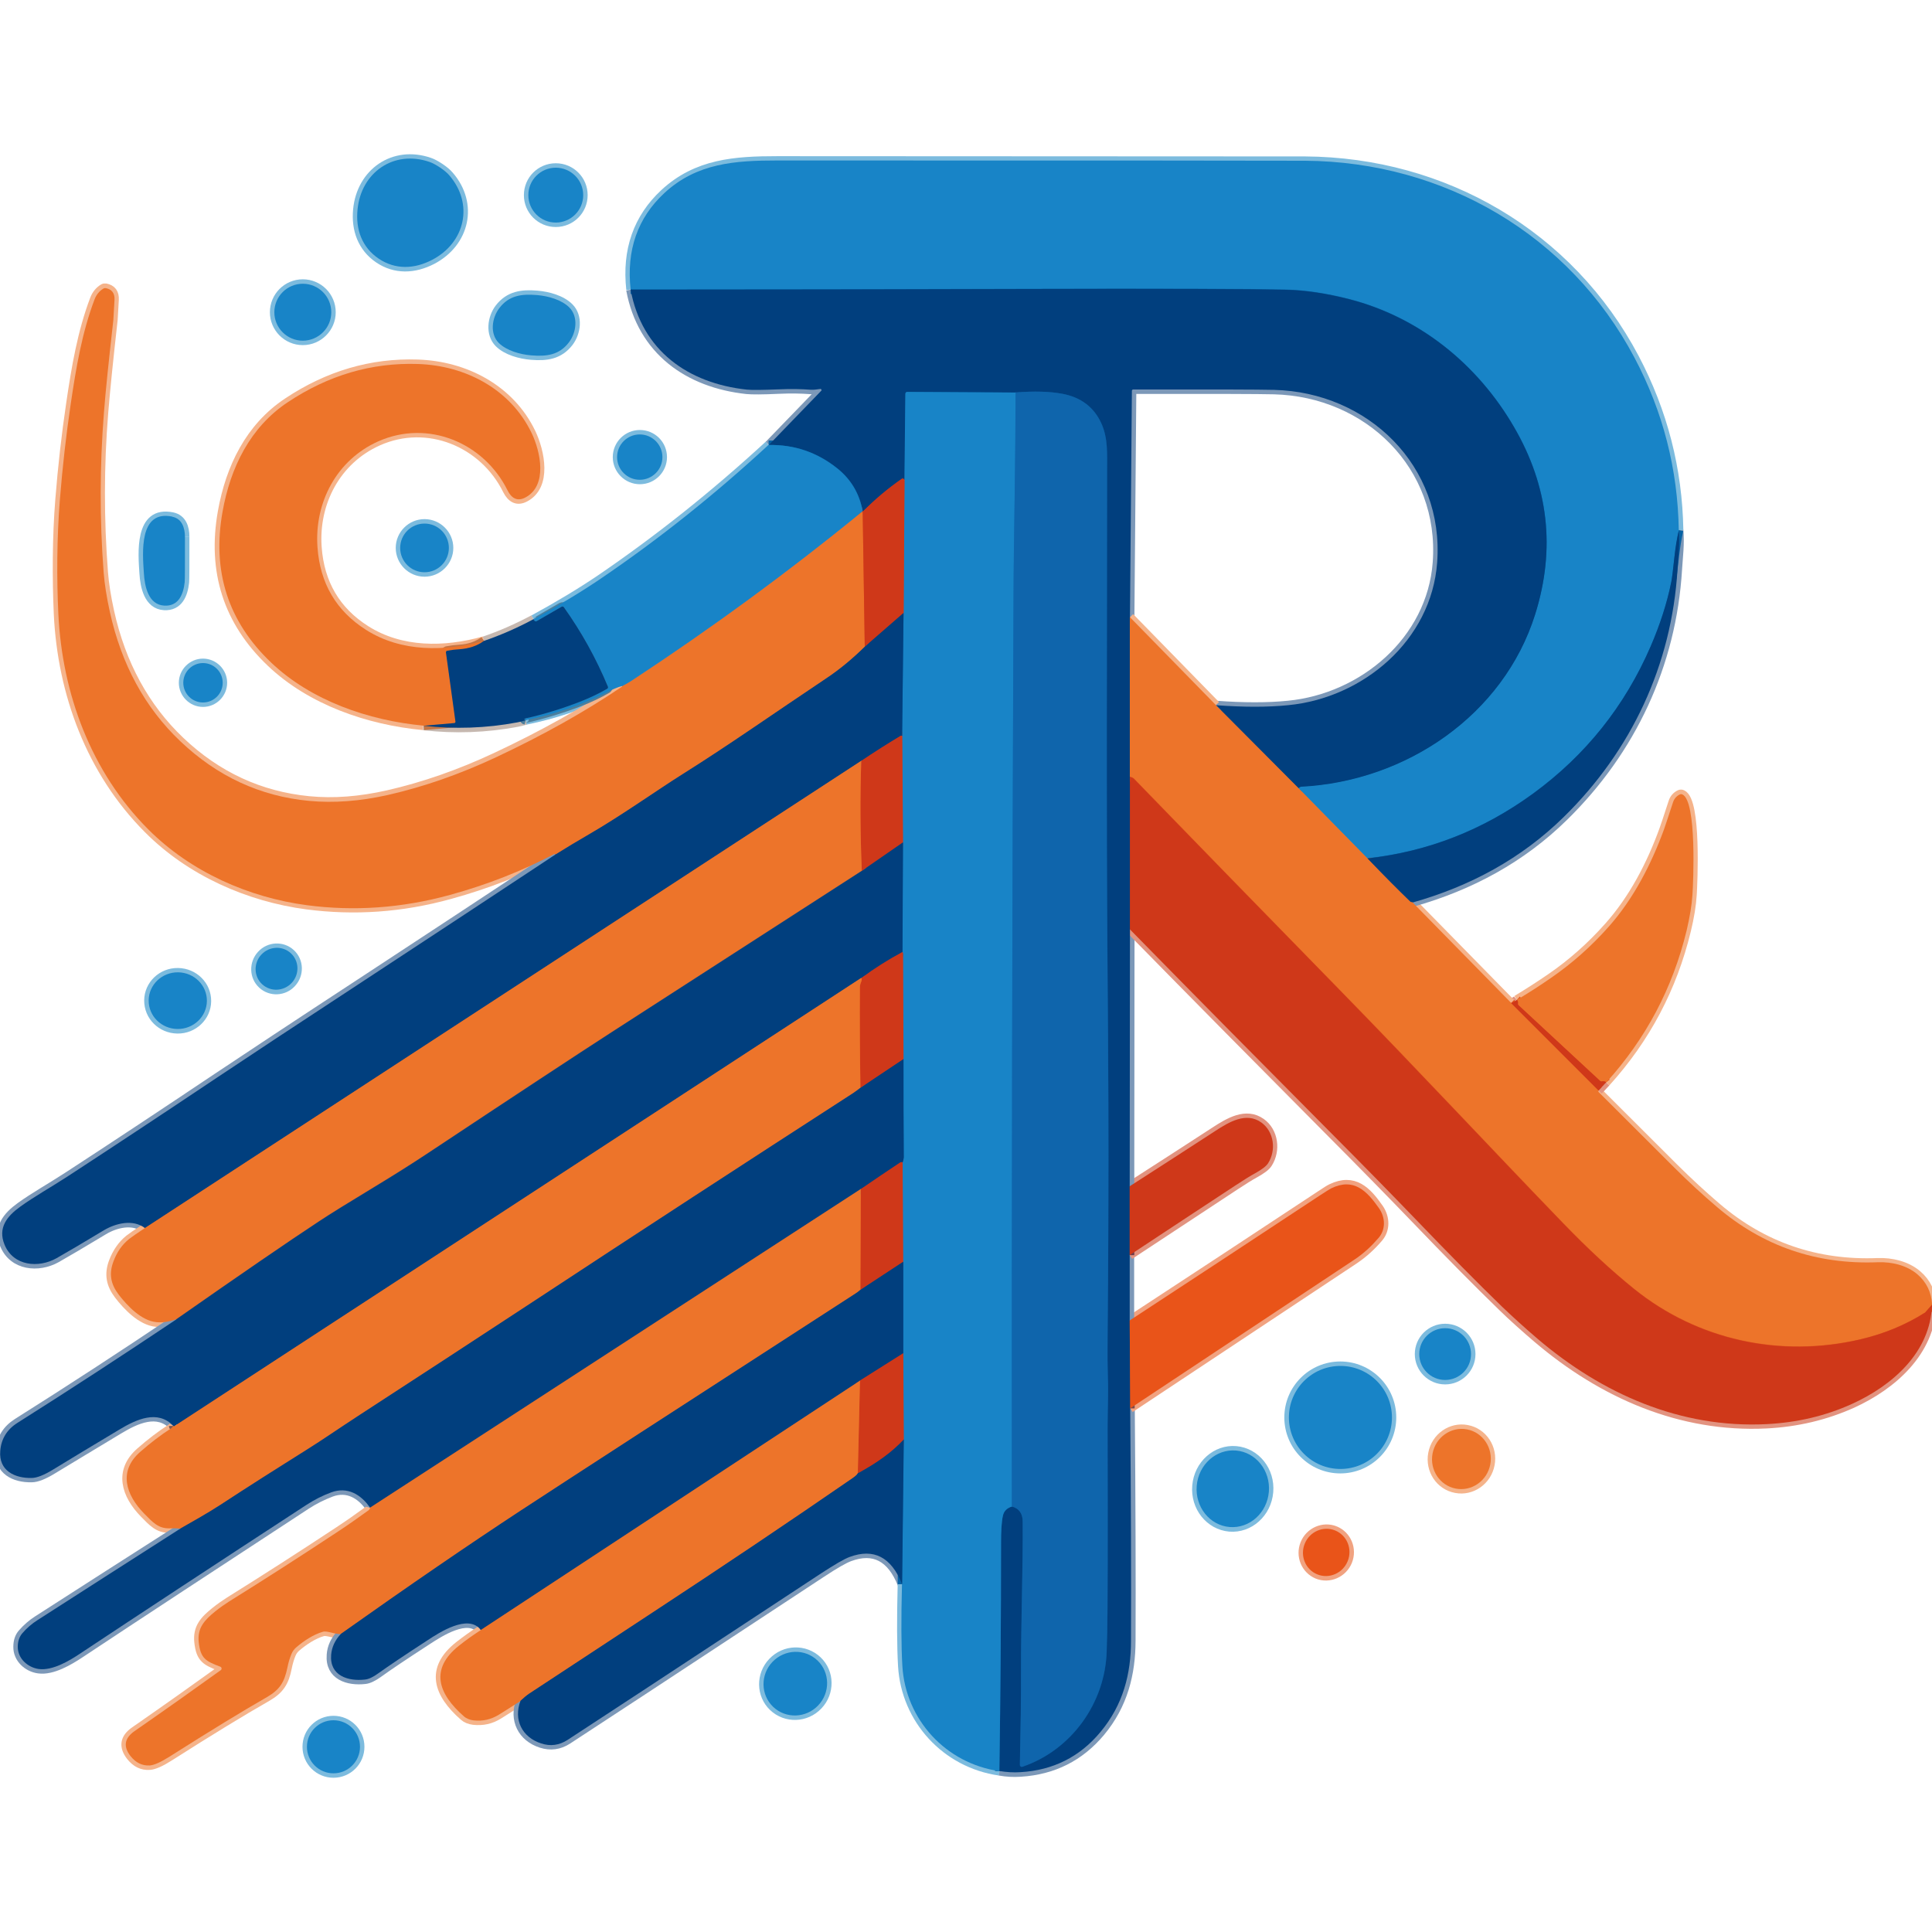 <?xml version="1.0" encoding="UTF-8"?>
<svg id="_レイヤー_1" data-name="レイヤー_1" xmlns="http://www.w3.org/2000/svg" width="150" height="150" version="1.1" viewBox="0 0 150 150">
  <!-- Generator: Adobe Illustrator 29.8.2, SVG Export Plug-In . SVG Version: 2.1.1 Build 3)  -->
  <defs>
    <style>
      .st0 {
        stroke: #e1551d;
      }

      .st0, .st1, .st2, .st3, .st4, .st5, .st6, .st7, .st8, .st9, .st10, .st11, .st12, .st13, .st14, .st15, .st16 {
        fill: none;
        stroke-width: .69px;
      }

      .st17 {
        fill: #1884c7;
      }

      .st1 {
        stroke: #80817e;
      }

      .st2 {
        stroke: #f1a280;
      }

      .st3 {
        stroke: #e29380;
      }

      .st4 {
        stroke: #035296;
      }

      .st5 {
        stroke: #c37545;
      }

      .st6 {
        stroke: #7c4a49;
      }

      .st18 {
        fill: #ed742a;
      }

      .st7 {
        stroke: #7cbbde;
      }

      .st8 {
        stroke: #7c98b8;
      }

      .st9 {
        stroke: #f5b38a;
      }

      .st10 {
        stroke: #7f5b53;
      }

      .st11 {
        stroke: #0662a5;
      }

      .st12 {
        stroke: #6e6174;
      }

      .st13 {
        stroke: #6e3b4a;
      }

      .st19 {
        display: none;
        fill: #fafaf8;
      }

      .st20 {
        fill: #cf3819;
      }

      .st14 {
        stroke: #c6b8b0;
      }

      .st21 {
        fill: #0f65ac;
      }

      .st22 {
        fill: #e95419;
      }

      .st15 {
        stroke: #0e74bb;
      }

      .st16 {
        stroke: #4c7e9c;
      }

      .st23 {
        fill: #013f7e;
      }
    </style>
  </defs>
  <g>
    <g>
      <path class="st7" d="M29.4,20.09c1.29.87,2.77.81,4.16.09,2.56-1.34,3.25-4.34,1.32-6.56-.16-.19-.4-.39-.71-.6-.32-.21-.59-.36-.83-.44-2.78-.95-5.3.82-5.58,3.69-.15,1.56.36,2.95,1.64,3.82" vector-effect="non-scaling-stroke"/>
      <path class="st8" d="M48.96,22.49c.88,4.73,4.47,7.27,9.02,7.76.39.04,1.22.04,2.48-.02.91-.04,1.74-.03,2.48.03.2.02.44,0,.74-.06.08-.02.13.08.08.14l-4.07,4.21" vector-effect="non-scaling-stroke"/>
      <path class="st7" d="M59.68,34.55c-4.2,3.87-8.55,7.33-13.05,10.4-1.49,1.01-3.23,2.06-5.21,3.14" vector-effect="non-scaling-stroke"/>
      <path class="st14" d="M41.42,48.08c-1.27.68-2.55,1.24-3.84,1.68" vector-effect="non-scaling-stroke"/>
      <path class="st9" d="M37.58,49.75c-3.06.86-6.44.89-9.17-.84-2.32-1.47-3.58-3.62-3.78-6.42-.25-3.48,1.5-6.78,4.71-8.22,3.86-1.73,8.21.09,10.04,3.79.32.63.77.89,1.38.57,1.75-.91,1.18-3.57.49-5.02-1.63-3.4-5.13-5.23-8.82-5.35-3.59-.12-6.96.87-10.11,2.97-2.92,1.94-4.45,5.07-5.06,8.49-.83,4.64.43,8.54,3.77,11.72,3.11,2.96,7.57,4.5,11.84,4.9" vector-effect="non-scaling-stroke"/>
      <path class="st14" d="M32.88,56.35c2.44.28,4.85.19,7.26-.26.23-.04.46-.1.68-.17" vector-effect="non-scaling-stroke"/>
      <path class="st7" d="M40.82,55.92c2.25-.46,4.27-1.14,6.07-2.05.62-.31,1.09-.51,1.41-.6" vector-effect="non-scaling-stroke"/>
      <path class="st9" d="M48.3,53.28c-2.85,1.94-6.12,3.77-9.81,5.5-2.8,1.31-5.6,2.29-8.38,2.92-2.17.49-4.21.65-6.13.46-3.8-.37-7.13-1.91-9.99-4.63-2.74-2.61-4.57-5.96-5.47-10.04-.25-1.13-.41-2.15-.48-3.04-.32-4.13-.32-8.27.02-12.43.13-1.6.37-4,.73-7.19,0-.09.04-.61.09-1.56.03-.52-.2-.82-.68-.92-.06-.01-.13,0-.19.04-.31.19-.54.48-.68.84-.97,2.56-1.43,5.27-1.85,8.12-.36,2.43-.64,4.91-.84,7.42-.24,2.95-.24,6.19-.12,8.87.29,6.22,2.54,12.28,6.98,16.73,3.29,3.31,7.8,5.29,12.32,5.89,3.66.48,7.36.24,11.11-.8,2.88-.79,5.59-1.85,8.11-3.18.02-.01.05,0,.06.02,0,.01.01.03.02.05" vector-effect="non-scaling-stroke"/>
      <path class="st8" d="M43.12,66.35c-4.91,3.25-9.82,6.48-14.74,9.71-5.44,3.56-9.29,6.11-11.55,7.62-4.06,2.72-7.91,5.27-11.55,7.64-1.4.91-2.63,1.59-3.71,2.37-1.03.75-1.76,1.64-1.23,2.95.68,1.66,2.64,1.84,4.05,1.05.78-.44,2-1.16,3.66-2.16.91-.55,2.26-.89,3.2-.17" vector-effect="non-scaling-stroke"/>
      <path class="st9" d="M11.26,95.35c-.65.43-1.06.72-1.24.86-.54.44-.95,1.03-1.23,1.77-.36.97-.19,1.76.42,2.56.67.87,1.76,2.02,2.92,2.13.48.05.99-.03,1.53-.22" vector-effect="non-scaling-stroke"/>
      <path class="st8" d="M13.66,102.44c-4.08,2.74-8.19,5.42-12.33,8.03-.8.51-1.25,1.23-1.32,2.17-.12,1.53,1.12,2.13,2.45,2.1.4,0,.94-.22,1.63-.64,1.33-.81,3.05-1.84,5.17-3.12,1.3-.78,2.97-1.57,4.19-.28" vector-effect="non-scaling-stroke"/>
      <path class="st9" d="M13.46,110.7c-.05.09-.12.16-.2.21-.77.5-1.55,1.09-2.36,1.8-1.73,1.51-1.13,3.35.29,4.8.65.66,1.09,1.17,1.96,1.15.43,0,.71,0,.85.02" vector-effect="non-scaling-stroke"/>
      <path class="st8" d="M14,118.68c-3.7,2.36-7.39,4.73-11.08,7.1-.44.28-.83.62-1.19,1.03-.23.26-.35.61-.35,1.04-.02.92.77,1.62,1.62,1.73,1.08.15,2.4-.66,3.18-1.17,4.58-3.04,10.46-6.89,17.61-11.57.6-.39,1.24-.71,1.92-.97,1.27-.47,2.31.16,3.02,1.18" vector-effect="non-scaling-stroke"/>
      <path class="st9" d="M28.73,117.06c-.02.08-.06.15-.12.2-.78.57-1.55,1.11-2.31,1.61-2.92,1.93-5.76,3.75-8.5,5.46-.36.23-.72.48-1.08.77-.85.68-1.41,1.28-1.29,2.39.14,1.28.56,1.48,1.67,1.91.12.04.14.2.04.27-1.9,1.37-4.13,2.95-6.69,4.73-.79.55-.89,1.2-.31,1.95.41.52.9.76,1.48.72.34-.02.86-.25,1.55-.69,3.11-1.98,5.63-3.52,7.56-4.62,1.01-.58,1.36-1.17,1.58-2.27.08-.41.19-.77.32-1.08.08-.19.21-.37.37-.51.57-.49,1.33-1,2.07-1.21.33-.09.93.21,1.4.17" vector-effect="non-scaling-stroke"/>
      <path class="st8" d="M26.46,126.86c-.45.48-.71,1.02-.75,1.62-.13,1.63,1.32,2.07,2.63,1.92.29-.03.63-.2,1.04-.49.76-.55,2.04-1.41,3.83-2.57.85-.55,3.15-2.08,4.12-.79" vector-effect="non-scaling-stroke"/>
      <path class="st9" d="M37.33,126.55c-.58.38-1.14.78-1.69,1.21-2.32,1.83-1.63,3.74.36,5.49.2.18.45.28.76.32.71.08,1.36-.06,1.96-.44.55-.34,1.11-.7,1.69-1.07" vector-effect="non-scaling-stroke"/>
      <path class="st8" d="M40.41,132.05c-.56,1.47.13,2.84,1.61,3.31.72.23,1.4.14,2.04-.27,1.22-.79,7.79-5.1,19.7-12.94,1.06-.7,1.79-1.12,2.21-1.27,1.87-.69,3.23.01,4.07,2.12" vector-effect="non-scaling-stroke"/>
      <path class="st7" d="M70.04,123c-.07,2.71-.06,4.83.03,6.36.25,4.14,3.36,7.55,7.53,8.15" vector-effect="non-scaling-stroke"/>
      <path class="st8" d="M77.6,137.51c.54.1,1.09.13,1.65.09,2.53-.16,4.59-1.2,6.2-3.12,1.77-2.12,2.36-4.53,2.37-7.08.02-4.72,0-10.73-.06-18.05" vector-effect="non-scaling-stroke"/>
      <path class="st2" d="M87.75,109.34c5.8-3.84,11.58-7.68,17.34-11.5.81-.54,1.39-1.09,1.95-1.74.54-.63.54-1.55.02-2.3-.93-1.33-1.93-2.39-3.7-1.54-.13.06-.42.24-.88.55-4.91,3.24-9.83,6.48-14.77,9.71" vector-effect="non-scaling-stroke"/>
      <path class="st8" d="M87.71,102.53v-5.07" vector-effect="non-scaling-stroke"/>
      <path class="st3" d="M87.71,97.45c2.76-1.82,5.5-3.62,8.21-5.41.64-.42,1.15-.74,1.52-.94.52-.29.86-.54,1-.77.65-1.01.47-2.47-.52-3.17-1.17-.84-2.51-.04-3.58.66-2.17,1.41-4.38,2.84-6.64,4.29" vector-effect="non-scaling-stroke"/>
      <path class="st8" d="M87.72,92.1l.02-19.95" vector-effect="non-scaling-stroke"/>
      <path class="st3" d="M87.73,72.15c5.11,5.21,10.22,10.38,15.33,15.52,2.79,2.8,5.05,5.11,6.78,6.91,2.62,2.73,4.89,5.03,6.81,6.89.72.71,1.82,1.69,2.7,2.44,5.06,4.31,11.14,6.98,17.79,6.65,2.38-.12,4.6-.65,6.67-1.58,3.1-1.41,6.08-4.01,6.19-7.69" vector-effect="non-scaling-stroke"/>
      <path class="st9" d="M150,101.3c-.06-.96-.44-1.74-1.13-2.33-.82-.71-2.01-.99-3.08-.95-4.76.19-8.91-1.24-12.47-4.27-1.13-.96-2.24-1.99-3.36-3.1-1.93-1.92-3.88-3.87-5.85-5.84-.03-.03-.03-.07,0-.13" vector-effect="non-scaling-stroke"/>
      <path class="st3" d="M124.11,84.67l.59-.64" vector-effect="non-scaling-stroke"/>
      <path class="st9" d="M124.7,84.03c3.08-3.4,5.16-7.33,6.24-11.8.25-1.03.4-1.95.45-2.76.06-.97.35-7.28-.78-7.8-.06-.03-.13-.03-.2,0-.26.13-.44.33-.53.62-.4,1.22-.63,1.93-.71,2.13-.99,2.73-2.37,5.38-4.29,7.53-1.36,1.53-2.85,2.85-4.48,3.97-.87.6-1.75,1.16-2.64,1.7" vector-effect="non-scaling-stroke"/>
      <path class="st3" d="M117.77,77.63c-.12.1-.27.18-.46.25" vector-effect="non-scaling-stroke"/>
      <path class="st9" d="M117.31,77.88l-7.67-7.82" vector-effect="non-scaling-stroke"/>
      <path class="st8" d="M109.65,70.06c4.53-1.27,8.5-3.44,11.76-6.64,5.26-5.15,8.39-11.81,8.84-19.21.06-1.01.2-1.97.1-3.05" vector-effect="non-scaling-stroke"/>
      <path class="st7" d="M130.35,41.16c-.08-4.73-1.23-9.19-3.44-13.38-5.05-9.55-14.8-15.22-25.58-15.29-1.16,0-14.81-.01-40.97-.02-3.28,0-6.25.2-8.77,2.53-2.08,1.93-2.96,4.43-2.62,7.48" vector-effect="non-scaling-stroke"/>
      <path class="st11" d="M130.35,41.16c-.15.66-.25,1.33-.33,1.99-.12,1.08-.2,1.74-.25,2-.33,1.64-.87,3.31-1.61,5.03-2.01,4.64-5.05,8.44-9.11,11.41-3.9,2.85-8.19,4.53-12.89,5.04" vector-effect="non-scaling-stroke"/>
      <path class="st1" d="M106.15,66.64l-5.35-5.45" vector-effect="non-scaling-stroke"/>
      <path class="st11" d="M100.81,61.19c.09-.08.16-.12.22-.12,8.13-.42,15.7-5.55,18.16-13.38,1.6-5.08,1.05-9.93-1.65-14.55-2.84-4.88-7.37-8.54-12.84-9.93-1.73-.44-3.33-.68-4.8-.72-2.84-.07-9.56-.09-20.17-.06-10.25.03-20.51.05-30.77.05" vector-effect="non-scaling-stroke"/>
      <path class="st10" d="M109.65,70.06c-.08,0-.14-.03-.18-.06-.91-.88-2.02-2-3.32-3.35" vector-effect="non-scaling-stroke"/>
      <path class="st10" d="M100.81,61.19l-6.41-6.44" vector-effect="non-scaling-stroke"/>
      <path class="st8" d="M94.4,54.75c2.16.16,4.03.16,5.61,0,5.82-.56,11.12-5.02,11.57-11.07.56-7.52-5.38-13.23-12.66-13.41-1.17-.03-4.82-.04-10.94-.03-.05,0-.1.04-.1.1l-.15,17.58" vector-effect="non-scaling-stroke"/>
      <path class="st10" d="M87.73,47.92v12.39" vector-effect="non-scaling-stroke"/>
      <path class="st13" d="M87.72,60.31v11.84" vector-effect="non-scaling-stroke"/>
      <path class="st13" d="M87.72,92.1v5.35" vector-effect="non-scaling-stroke"/>
      <path class="st6" d="M87.71,102.53l.04,6.82" vector-effect="non-scaling-stroke"/>
      <path class="st11" d="M77.6,137.51c.09-5.97.13-11.92.13-17.83,0-.66.02-1.51.15-2.02.08-.34.31-.58.69-.69" vector-effect="non-scaling-stroke"/>
      <path class="st4" d="M78.56,116.97c.56.15.84.54.85,1.18.03,3.56-.14,7.81-.13,11.62,0,2.01-.03,4.43-.09,7.26,0,.11.1.18.2.15,3.81-1.3,6.43-4.95,6.54-8.99,0-.33.02-.82.04-1.47.04-1.65.05-6.93.03-15.84,0-1.49.07-2.66.02-4.01-.03-.66-.04-1.66-.02-3,.03-3.5.05-6.94.06-10.3.02-4.76,0-10.65-.06-17.64-.11-13.78-.05-24.31-.04-39.37,0-1.33.08-2.53-.45-3.69-.58-1.26-1.59-2.02-3.04-2.29-.97-.18-2.17-.22-3.61-.1" vector-effect="non-scaling-stroke"/>
      <path class="st11" d="M78.85,30.47l-8.4-.05c-.08,0-.15.06-.15.14l-.07,6.71" vector-effect="non-scaling-stroke"/>
      <path class="st13" d="M70.23,37.27c-.07-.11-.14-.15-.2-.11-1.09.76-2.11,1.61-3.05,2.57" vector-effect="non-scaling-stroke"/>
      <path class="st11" d="M66.98,39.73c-.24-1.38-.9-2.5-1.97-3.36-1.56-1.26-3.34-1.86-5.33-1.82" vector-effect="non-scaling-stroke"/>
      <path class="st0" d="M117.31,77.88l6.79,6.79" vector-effect="non-scaling-stroke"/>
      <path class="st0" d="M150,101.3l-.51.58s-.03.03-.04.04c-1.52.96-3.2,1.66-5.04,2.08-6.18,1.44-12.6.06-17.53-3.91-1.76-1.42-3.6-3.12-5.52-5.11-5.46-5.65-11.39-12.02-17.38-18.14-5.77-5.9-11.09-11.36-15.95-16.38-.05-.05-.11-.08-.17-.1l-.15-.04" vector-effect="non-scaling-stroke"/>
      <path class="st15" d="M78.85,30.47c0,2.63-.03,5.26-.07,7.89-.05,3.45-.08,6.08-.09,7.89-.1,23.58-.15,47.15-.13,70.72" vector-effect="non-scaling-stroke"/>
      <path class="st11" d="M70.04,123l.13-11.22" vector-effect="non-scaling-stroke"/>
      <path class="st12" d="M70.17,111.78l-.04-6.7" vector-effect="non-scaling-stroke"/>
      <path class="st11" d="M70.13,105.07v-7.09" vector-effect="non-scaling-stroke"/>
      <path class="st12" d="M70.13,97.98l-.04-7.73" vector-effect="non-scaling-stroke"/>
      <path class="st11" d="M70.08,90.25c.06-.18.09-.32.09-.4-.02-2.54-.03-5.08-.02-7.62" vector-effect="non-scaling-stroke"/>
      <path class="st12" d="M70.15,82.23l-.04-8.19s0-.04-.01-.06c0-.02-.02-.04-.03-.08" vector-effect="non-scaling-stroke"/>
      <path class="st11" d="M70.07,73.91l.04-8.52" vector-effect="non-scaling-stroke"/>
      <path class="st12" d="M70.11,65.39l-.06-8.25" vector-effect="non-scaling-stroke"/>
      <path class="st11" d="M70.05,57.14l.11-9.54" vector-effect="non-scaling-stroke"/>
      <path class="st12" d="M70.15,47.6l.07-10.32" vector-effect="non-scaling-stroke"/>
      <path class="st13" d="M70.15,47.6l-3.02,2.63" vector-effect="non-scaling-stroke"/>
      <path class="st12" d="M66.98,39.73s-.02-.04-.06,0" vector-effect="non-scaling-stroke"/>
      <path class="st16" d="M40.82,55.92l-.07-.02c-.05-.01-.05-.09,0-.1,1.47-.34,2.89-.77,4.26-1.3.77-.3,1.49-.64,2.14-1.02.05-.03.07-.1.05-.15-.91-2.19-2.06-4.24-3.42-6.17-.04-.06-.12-.07-.18-.04l-1.94,1.12c-.06.03-.13.02-.17-.04l-.08-.11" vector-effect="non-scaling-stroke"/>
      <path class="st9" d="M94.4,54.75l-6.67-6.83" vector-effect="non-scaling-stroke"/>
      <path class="st13" d="M70.07,73.91c-1.14.61-2.21,1.28-3.2,2.03" vector-effect="non-scaling-stroke"/>
      <path class="st10" d="M66.87,75.93L13.56,110.72s-.03.01-.04.02c-.05,0-.06,0-.06-.03" vector-effect="non-scaling-stroke"/>
      <path class="st13" d="M70.11,65.39l-3.21,2.22" vector-effect="non-scaling-stroke"/>
      <path class="st0" d="M66.9,67.61c-.12-2.93-.13-5.78-.04-8.53" vector-effect="non-scaling-stroke"/>
      <path class="st13" d="M70.13,97.98l-3.32,2.18" vector-effect="non-scaling-stroke"/>
      <path class="st0" d="M66.8,100.16l.03-7.84" vector-effect="non-scaling-stroke"/>
      <path class="st13" d="M70.13,105.07l-3.36,2.12" vector-effect="non-scaling-stroke"/>
      <path class="st10" d="M66.77,107.19l-29.44,19.36" vector-effect="non-scaling-stroke"/>
      <path class="st13" d="M70.05,57.14s-.05-.02-.07-.02c-.02,0-.04,0-.06.02-1,.61-2.02,1.25-3.05,1.94" vector-effect="non-scaling-stroke"/>
      <path class="st10" d="M66.87,59.07L11.26,95.35" vector-effect="non-scaling-stroke"/>
      <path class="st13" d="M70.15,82.23l-3.34,2.23" vector-effect="non-scaling-stroke"/>
      <path class="st0" d="M66.8,84.46c-.05-2.63-.06-5.24-.04-7.85,0-.1.03-.21.08-.34.07-.16.08-.27.03-.34" vector-effect="non-scaling-stroke"/>
      <path class="st13" d="M70.08,90.25c-.06-.05-.13-.04-.22.02-.94.62-1.87,1.26-2.8,1.89-.08.05-.16.11-.23.15" vector-effect="non-scaling-stroke"/>
      <path class="st10" d="M66.83,92.31l-38.1,24.74" vector-effect="non-scaling-stroke"/>
      <path class="st13" d="M70.17,111.78c-.88.95-2.07,1.83-3.58,2.63" vector-effect="non-scaling-stroke"/>
      <path class="st0" d="M66.6,114.4l.17-7.21" vector-effect="non-scaling-stroke"/>
      <path class="st1" d="M48.3,53.28c.25-.13.5-.27.75-.43,6.18-4.06,12.13-8.43,17.87-13.1" vector-effect="non-scaling-stroke"/>
      <path class="st0" d="M66.92,39.74s.04.02.05.03c0,0,0,.01.01.02l.16,10.44" vector-effect="non-scaling-stroke"/>
      <path class="st10" d="M67.13,50.23c-.98.96-1.97,1.77-2.98,2.45-4.16,2.78-7.54,5.17-11.19,7.46-2.06,1.29-4.71,3.19-7.23,4.65-.88.51-1.75,1.03-2.61,1.57" vector-effect="non-scaling-stroke"/>
      <path class="st0" d="M124.7,84.03c-.06-.08-.18-.1-.35-.07-.04,0-.08,0-.11-.03l-6.35-5.89s-.05-.07-.04-.11c.02-.13,0-.23-.08-.3" vector-effect="non-scaling-stroke"/>
      <path class="st10" d="M66.8,84.46c-.19.15-.4.3-.62.45-8.29,5.35-16.57,10.74-24.83,16.18-4.43,2.91-8.9,5.83-13.4,8.75-1.7,1.1-2.84,1.91-4.17,2.74-2.31,1.44-4.53,2.86-6.67,4.26-.99.65-2.06,1.24-3.11,1.84" vector-effect="non-scaling-stroke"/>
      <path class="st10" d="M66.9,67.61c-6.43,4.15-12.89,8.32-19.38,12.5-2.73,1.76-7.48,4.89-14.26,9.39-1.28.85-2.7,1.74-4.23,2.67-2,1.21-3.42,2.09-4.25,2.64-2.45,1.62-6.16,4.16-11.12,7.63" vector-effect="non-scaling-stroke"/>
      <path class="st10" d="M66.8,100.16c-.11.09-.23.18-.37.28-13.56,8.77-22.22,14.38-25.99,16.85-4.02,2.63-8.68,5.82-13.97,9.58" vector-effect="non-scaling-stroke"/>
      <path class="st10" d="M66.6,114.4c-.03.08-.15.2-.38.36-5.04,3.46-10.11,6.87-15.22,10.23-4.8,3.15-8.1,5.32-9.9,6.51-.21.14-.43.32-.68.56" vector-effect="non-scaling-stroke"/>
      <path class="st5" d="M37.58,49.75c-.53.39-1.17.61-1.91.65-.33.02-.65.06-.97.12-.05,0-.08.06-.07.11l.74,5.38c0,.06-.04.11-.09.12l-2.39.21" vector-effect="non-scaling-stroke"/>
      <path class="st7" d="M45.28,15.15c0-1.18-.95-2.13-2.13-2.13s-2.13.95-2.13,2.13.95,2.13,2.13,2.13,2.13-.95,2.13-2.13" vector-effect="non-scaling-stroke"/>
      <path class="st7" d="M25.72,24.24c0-1.22-.99-2.21-2.21-2.21s-2.21.99-2.21,2.21.99,2.21,2.21,2.21,2.21-.99,2.21-2.21" vector-effect="non-scaling-stroke"/>
      <path class="st7" d="M41.24,27.59c1.18.1,2.17-.03,2.93-1.01.59-.77.74-2,.03-2.71-.6-.61-1.66-.89-2.5-.96-1.18-.1-2.17.03-2.93,1.01-.59.77-.74,2-.04,2.71.61.61,1.66.89,2.51.96" vector-effect="non-scaling-stroke"/>
      <path class="st7" d="M51.44,35.49c0-.98-.79-1.76-1.76-1.76s-1.76.79-1.76,1.76.79,1.76,1.76,1.76,1.76-.79,1.76-1.76" vector-effect="non-scaling-stroke"/>
      <path class="st7" d="M14.36,41.67c0-.71-.23-1.4-.98-1.55-2.62-.54-2.31,2.87-2.21,4.39.06,1.02.35,2.45,1.58,2.52,1.12.06,1.49-.89,1.59-1.83.02-.19.02-1.36.02-3.52" vector-effect="non-scaling-stroke"/>
      <path class="st7" d="M34.85,42.54c0-1.04-.85-1.89-1.89-1.89s-1.89.85-1.89,1.89.85,1.89,1.89,1.89,1.89-.85,1.89-1.89" vector-effect="non-scaling-stroke"/>
      <path class="st7" d="M17.29,53.01c0-.84-.69-1.53-1.53-1.53s-1.53.69-1.53,1.53.69,1.53,1.53,1.53,1.53-.69,1.53-1.53" vector-effect="non-scaling-stroke"/>
      <path class="st7" d="M22.58,74.02c-.65-.6-1.68-.56-2.29.11-.61.66-.59,1.69.07,2.3.65.6,1.68.56,2.29-.11.61-.66.59-1.69-.07-2.3" vector-effect="non-scaling-stroke"/>
      <path class="st7" d="M11.54,77.67c-.01,1.22.98,2.21,2.23,2.23,1.25.02,2.27-.96,2.28-2.17.01-1.22-.98-2.21-2.23-2.23-1.25-.02-2.27.96-2.28,2.17" vector-effect="non-scaling-stroke"/>
      <path class="st7" d="M114.21,105.13c0-1.11-.9-2.01-2.01-2.01s-2.01.9-2.01,2.01.9,2.01,2.01,2.01,2.01-.9,2.01-2.01" vector-effect="non-scaling-stroke"/>
      <path class="st7" d="M108.06,110.05c0-2.21-1.79-4-4-4s-4,1.79-4,4,1.79,4,4,4,4-1.79,4-4" vector-effect="non-scaling-stroke"/>
      <path class="st9" d="M113.9,110.98c-1.23-.24-2.43.6-2.67,1.87-.24,1.27.56,2.49,1.8,2.72,1.23.24,2.43-.6,2.67-1.87.24-1.27-.56-2.49-1.8-2.72" vector-effect="non-scaling-stroke"/>
      <path class="st7" d="M95.96,112.62c-1.54-.13-2.91,1.09-3.05,2.74-.14,1.64,1,3.07,2.55,3.21,1.54.13,2.91-1.09,3.05-2.74.14-1.64-1-3.07-2.55-3.21" vector-effect="non-scaling-stroke"/>
      <path class="st2" d="M103.66,118.83c-.92-.37-1.98.09-2.36,1.03-.38.94.06,2,.98,2.38.92.37,1.98-.09,2.36-1.03.38-.94-.06-2-.98-2.38" vector-effect="non-scaling-stroke"/>
      <path class="st7" d="M63.47,128.92c-.98-.93-2.54-.89-3.49.11-.95.99-.93,2.56.05,3.49.98.93,2.54.89,3.49-.11.95-.99.93-2.56-.05-3.49" vector-effect="non-scaling-stroke"/>
      <path class="st7" d="M27.95,135.62c0-1.14-.92-2.06-2.06-2.06s-2.06.92-2.06,2.06.92,2.06,2.06,2.06,2.06-.92,2.06-2.06" vector-effect="non-scaling-stroke"/>
    </g>
    <path class="st19" d="M29.4,20.09c1.29.87,2.77.81,4.16.09,2.56-1.34,3.25-4.34,1.32-6.56-.16-.19-.4-.39-.71-.6-.32-.21-.59-.36-.83-.44-2.78-.95-5.3.82-5.58,3.69-.15,1.56.36,2.95,1.64,3.82ZM48.96,22.49c.88,4.73,4.47,7.27,9.02,7.76.39.04,1.22.04,2.48-.02.91-.04,1.74-.03,2.48.03.2.02.44,0,.74-.06.08-.02.13.08.08.14l-4.07,4.21c-4.2,3.87-8.55,7.33-13.05,10.4-1.49,1.01-3.23,2.06-5.21,3.14-1.27.68-2.55,1.24-3.84,1.68-3.06.86-6.44.89-9.17-.84-2.32-1.47-3.58-3.62-3.78-6.42-.25-3.48,1.5-6.78,4.71-8.22,3.86-1.73,8.21.09,10.04,3.79.32.63.77.89,1.38.57,1.75-.91,1.18-3.57.49-5.02-1.63-3.4-5.13-5.23-8.82-5.35-3.59-.12-6.96.87-10.11,2.97-2.92,1.94-4.45,5.07-5.06,8.49-.83,4.64.43,8.54,3.77,11.72,3.11,2.96,7.57,4.5,11.84,4.9,2.44.28,4.85.19,7.26-.26.23-.04.46-.1.68-.17,2.25-.46,4.27-1.14,6.07-2.05.62-.31,1.09-.51,1.41-.6-2.85,1.94-6.12,3.77-9.81,5.5-2.8,1.31-5.6,2.29-8.38,2.92-2.17.49-4.21.65-6.13.46-3.8-.37-7.13-1.91-9.99-4.63-2.74-2.61-4.57-5.96-5.47-10.04-.25-1.13-.41-2.15-.48-3.04-.32-4.13-.32-8.27.02-12.43.13-1.6.37-4,.73-7.19,0-.09.04-.61.09-1.56.03-.52-.2-.82-.68-.92-.06-.01-.13,0-.19.04-.31.19-.54.48-.68.84-.97,2.56-1.43,5.27-1.85,8.12-.36,2.43-.64,4.91-.84,7.42-.24,2.95-.24,6.19-.12,8.87.29,6.22,2.54,12.28,6.98,16.73,3.29,3.31,7.8,5.29,12.32,5.89,3.66.48,7.36.24,11.11-.8,2.88-.79,5.59-1.85,8.11-3.18.02-.01.05,0,.06.02,0,.01.01.03.02.05-4.91,3.25-9.82,6.48-14.74,9.71-5.44,3.56-9.29,6.11-11.55,7.62-4.06,2.72-7.91,5.27-11.55,7.64-1.4.91-2.63,1.59-3.71,2.37-1.03.75-1.76,1.64-1.23,2.95.68,1.66,2.64,1.84,4.05,1.05.78-.44,2-1.16,3.66-2.16.91-.55,2.26-.89,3.2-.17-.65.43-1.06.72-1.24.86-.54.44-.95,1.03-1.23,1.77-.36.97-.19,1.76.42,2.56.67.87,1.76,2.02,2.92,2.13.48.05.99-.03,1.53-.22-4.08,2.74-8.19,5.42-12.33,8.03-.8.51-1.25,1.23-1.32,2.17-.12,1.53,1.12,2.13,2.45,2.1.4,0,.94-.22,1.63-.64,1.33-.81,3.05-1.84,5.17-3.12,1.3-.78,2.97-1.57,4.19-.28-.05.09-.12.16-.2.21-.77.5-1.55,1.09-2.36,1.8-1.73,1.51-1.13,3.35.29,4.8.65.66,1.09,1.17,1.96,1.15.43,0,.71,0,.85.02-3.7,2.36-7.39,4.73-11.08,7.1-.44.28-.83.62-1.19,1.03-.23.26-.35.61-.35,1.04-.02.92.77,1.62,1.62,1.73,1.08.15,2.4-.66,3.18-1.17,4.58-3.04,10.46-6.89,17.61-11.57.6-.39,1.24-.71,1.92-.97,1.27-.47,2.31.16,3.02,1.18-.02.08-.06.15-.12.2-.78.57-1.55,1.11-2.31,1.61-2.92,1.93-5.76,3.75-8.5,5.46-.36.23-.72.48-1.08.77-.85.68-1.41,1.28-1.29,2.39.14,1.28.56,1.48,1.67,1.91.12.04.14.2.04.27-1.9,1.37-4.13,2.95-6.69,4.73-.79.55-.89,1.2-.31,1.95.41.52.9.76,1.48.72.34-.02.86-.25,1.55-.69,3.11-1.98,5.63-3.52,7.56-4.62,1.01-.58,1.36-1.17,1.58-2.27.08-.41.19-.77.32-1.08.08-.19.21-.37.37-.51.57-.49,1.33-1,2.07-1.21.33-.09.93.21,1.4.17-.45.48-.71,1.02-.75,1.62-.13,1.63,1.32,2.07,2.63,1.92.29-.03.63-.2,1.04-.49.76-.55,2.04-1.41,3.83-2.57.85-.55,3.15-2.08,4.12-.79-.58.38-1.14.78-1.69,1.21-2.32,1.83-1.63,3.74.36,5.49.2.18.45.28.76.32.71.08,1.36-.06,1.96-.44.55-.34,1.11-.7,1.69-1.07-.56,1.47.13,2.84,1.61,3.31.72.23,1.4.14,2.04-.27,1.22-.79,7.79-5.1,19.7-12.94,1.06-.7,1.79-1.12,2.21-1.27,1.87-.69,3.23.01,4.07,2.12-.07,2.71-.06,4.83.03,6.36.25,4.14,3.36,7.55,7.53,8.15.54.1,1.09.13,1.65.09,2.53-.16,4.59-1.2,6.2-3.12,1.77-2.12,2.36-4.53,2.37-7.08.02-4.72,0-10.73-.06-18.05,5.8-3.84,11.58-7.68,17.34-11.5.81-.54,1.39-1.09,1.95-1.74.54-.63.54-1.55.02-2.3-.93-1.33-1.93-2.39-3.7-1.54-.13.06-.42.24-.88.55-4.91,3.24-9.83,6.48-14.77,9.71v-5.07c2.76-1.82,5.5-3.62,8.22-5.41.64-.42,1.15-.74,1.52-.94.52-.29.86-.54,1-.77.65-1.01.47-2.47-.52-3.17-1.17-.84-2.51-.04-3.58.66-2.17,1.41-4.38,2.84-6.64,4.29l.02-19.95c5.11,5.21,10.22,10.38,15.33,15.52,2.79,2.8,5.05,5.11,6.78,6.91,2.62,2.73,4.89,5.03,6.81,6.89.72.71,1.82,1.69,2.7,2.44,5.06,4.31,11.14,6.98,17.79,6.65,2.38-.12,4.6-.65,6.67-1.58,3.1-1.41,6.08-4.01,6.19-7.69-.06-.96-.44-1.74-1.13-2.33-.82-.71-2.01-.99-3.08-.95-4.76.19-8.91-1.24-12.47-4.27-1.13-.96-2.24-1.99-3.36-3.1-1.93-1.92-3.88-3.87-5.85-5.84-.03-.03-.03-.07,0-.13l.59-.64c3.08-3.4,5.16-7.33,6.24-11.8.25-1.03.4-1.95.45-2.76.06-.97.35-7.28-.78-7.8-.06-.03-.13-.03-.2,0-.26.13-.44.33-.53.62-.4,1.22-.63,1.93-.71,2.13-.99,2.73-2.37,5.38-4.29,7.53-1.36,1.53-2.85,2.85-4.48,3.97-.87.6-1.75,1.16-2.64,1.7-.12.1-.27.18-.46.25l-7.67-7.82c4.53-1.27,8.5-3.44,11.76-6.64,5.26-5.15,8.39-11.81,8.84-19.21.06-1.01.2-1.97.1-3.05-.08-4.73-1.23-9.19-3.44-13.38-5.05-9.55-14.8-15.22-25.58-15.29-1.16,0-14.81-.01-40.97-.02-3.28,0-6.25.2-8.77,2.53-2.08,1.93-2.96,4.43-2.62,7.48ZM45.28,15.15c0-1.18-.95-2.13-2.13-2.13s-2.13.95-2.13,2.13.95,2.13,2.13,2.13,2.13-.95,2.13-2.13ZM25.72,24.24c0-1.22-.99-2.21-2.21-2.21s-2.21.99-2.21,2.21.99,2.21,2.21,2.21,2.21-.99,2.21-2.21ZM41.24,27.59c1.18.1,2.17-.03,2.93-1.01.59-.77.74-2,.03-2.71-.6-.61-1.66-.89-2.5-.96-1.18-.1-2.17.03-2.93,1.01-.59.77-.74,2-.04,2.71.61.61,1.66.89,2.51.96ZM51.44,35.49c0-.98-.79-1.76-1.76-1.76s-1.76.79-1.76,1.76.79,1.76,1.76,1.76,1.76-.79,1.76-1.76ZM14.36,41.67c0-.71-.23-1.4-.98-1.55-2.62-.54-2.31,2.87-2.21,4.39.06,1.02.35,2.45,1.58,2.52,1.12.06,1.49-.89,1.59-1.83.02-.19.02-1.36.02-3.52ZM34.85,42.54c0-1.04-.85-1.89-1.89-1.89s-1.89.85-1.89,1.89.85,1.89,1.89,1.89,1.89-.85,1.89-1.89ZM17.29,53.01c0-.84-.69-1.53-1.53-1.53s-1.53.69-1.53,1.53.69,1.53,1.53,1.53,1.53-.69,1.53-1.53ZM22.58,74.02c-.65-.6-1.68-.56-2.29.11-.61.66-.59,1.69.07,2.3.65.6,1.68.56,2.29-.11.61-.66.59-1.69-.07-2.3ZM11.54,77.67c-.01,1.22.98,2.21,2.23,2.23,1.25.02,2.27-.96,2.28-2.17.01-1.22-.98-2.21-2.23-2.23-1.25-.02-2.27.96-2.28,2.17ZM114.21,105.13c0-1.11-.9-2.01-2.01-2.01s-2.01.9-2.01,2.01.9,2.01,2.01,2.01,2.01-.9,2.01-2.01ZM108.06,110.05c0-2.21-1.79-4-4-4s-4,1.79-4,4,1.79,4,4,4,4-1.79,4-4ZM113.9,110.98c-1.23-.24-2.43.6-2.67,1.87-.24,1.27.56,2.49,1.8,2.72,1.23.24,2.43-.6,2.67-1.87.24-1.27-.56-2.49-1.8-2.72ZM95.96,112.62c-1.54-.13-2.91,1.09-3.05,2.74-.14,1.64,1,3.07,2.55,3.21,1.54.13,2.91-1.09,3.05-2.74.14-1.64-1-3.07-2.55-3.21ZM103.66,118.83c-.92-.37-1.98.09-2.36,1.03-.38.94.06,2,.98,2.38.92.37,1.98-.09,2.36-1.03.38-.94-.06-2-.98-2.38ZM63.47,128.92c-.98-.93-2.54-.89-3.49.11-.95.99-.93,2.56.05,3.49.98.93,2.54.89,3.49-.11.95-.99.93-2.56-.05-3.49ZM27.95,135.62c0-1.14-.92-2.06-2.06-2.06s-2.06.92-2.06,2.06.92,2.06,2.06,2.06,2.06-.92,2.06-2.06Z"/>
    <path class="st17" d="M34.17,13.01c.31.21.55.41.71.6,1.92,2.22,1.24,5.22-1.32,6.56-1.39.73-2.87.78-4.16-.09-1.29-.87-1.8-2.26-1.64-3.82.28-2.87,2.8-4.64,5.58-3.69.24.08.51.23.83.44Z"/>
    <path class="st17" d="M130.35,41.16c-.15.66-.25,1.33-.33,1.99-.12,1.08-.2,1.74-.25,2-.33,1.64-.87,3.31-1.61,5.03-2.01,4.64-5.05,8.44-9.11,11.41-3.9,2.85-8.19,4.53-12.89,5.04l-5.35-5.45c.09-.08.16-.12.22-.12,8.13-.42,15.7-5.55,18.16-13.38,1.6-5.08,1.05-9.93-1.65-14.55-2.84-4.88-7.37-8.54-12.84-9.93-1.73-.44-3.33-.68-4.8-.72-2.84-.07-9.56-.09-20.17-.06-10.25.03-20.51.05-30.77.05-.33-3.05.54-5.55,2.62-7.48,2.51-2.33,5.49-2.53,8.77-2.53,26.16,0,39.82.01,40.97.02,10.78.07,20.53,5.74,25.58,15.29,2.22,4.19,3.36,8.66,3.44,13.38Z"/>
    <circle class="st17" cx="43.15" cy="15.15" r="2.13"/>
    <circle class="st17" cx="23.51" cy="24.24" r="2.21"/>
    <path class="st18" d="M48.3,53.28c.25-.13.5-.27.75-.43,6.18-4.06,12.13-8.43,17.87-13.1.02,0,.04.02.05.03,0,0,0,.01.01.02l.16,10.44c-.98.96-1.97,1.77-2.98,2.45-4.16,2.78-7.54,5.17-11.19,7.46-2.06,1.29-4.71,3.19-7.23,4.65-.88.51-1.75,1.03-2.61,1.57,0-.02-.01-.03-.02-.05-.01-.02-.04-.03-.06-.02-2.53,1.33-5.23,2.39-8.11,3.18-3.75,1.03-7.45,1.28-11.11.8-4.52-.6-9.02-2.58-12.32-5.89-4.44-4.45-6.68-10.52-6.98-16.73-.13-2.68-.12-5.93.12-8.87.2-2.52.48-4.99.84-7.42.42-2.85.88-5.56,1.85-8.12.14-.37.37-.65.68-.84.06-.04.12-.05.19-.04.48.09.71.4.68.92-.05.95-.08,1.47-.09,1.56-.36,3.19-.61,5.59-.73,7.19-.33,4.15-.34,8.29-.02,12.43.07.89.23,1.9.48,3.04.9,4.08,2.72,7.43,5.47,10.04,2.86,2.72,6.19,4.27,9.99,4.63,1.92.18,3.96.03,6.13-.46,2.78-.63,5.58-1.61,8.38-2.92,3.69-1.73,6.96-3.57,9.81-5.5Z"/>
    <path class="st23" d="M100.81,61.19l-6.41-6.44c2.16.16,4.03.16,5.61,0,5.82-.56,11.12-5.02,11.57-11.07.56-7.52-5.38-13.23-12.66-13.41-1.17-.03-4.82-.04-10.94-.03-.05,0-.1.04-.1.1l-.15,17.58v12.39s0,11.84,0,11.84l-.02,19.95v5.35s0,5.07,0,5.07l.04,6.82c.06,7.32.08,13.34.06,18.05,0,2.55-.6,4.96-2.37,7.08-1.6,1.93-3.67,2.97-6.2,3.12-.56.04-1.11,0-1.65-.09.09-5.97.13-11.92.13-17.83,0-.66.02-1.51.15-2.02.08-.34.31-.58.69-.69.56.15.84.54.85,1.18.03,3.56-.14,7.81-.13,11.62,0,2.01-.03,4.43-.09,7.26,0,.11.1.18.2.15,3.81-1.3,6.43-4.95,6.54-8.99,0-.33.02-.82.04-1.47.04-1.65.05-6.93.03-15.84,0-1.49.07-2.66.02-4.01-.03-.66-.04-1.66-.02-3,.03-3.5.05-6.94.06-10.3.02-4.76,0-10.65-.06-17.64-.11-13.78-.05-24.31-.04-39.37,0-1.33.08-2.53-.45-3.69-.58-1.26-1.59-2.02-3.04-2.29-.97-.18-2.17-.22-3.61-.1l-8.4-.05c-.08,0-.15.06-.15.14l-.07,6.71c-.07-.11-.14-.15-.2-.11-1.09.76-2.11,1.61-3.05,2.57-.24-1.38-.9-2.5-1.97-3.36-1.56-1.26-3.34-1.86-5.33-1.82l4.07-4.21c.06-.06,0-.16-.08-.14-.3.05-.54.07-.74.06-.74-.06-1.57-.07-2.48-.03-1.26.05-2.09.06-2.48.02-4.55-.49-8.15-3.02-9.02-7.76,10.27,0,20.52-.02,30.77-.05,10.6-.03,17.33,0,20.17.06,1.47.04,3.07.28,4.8.72,5.47,1.39,10,5.04,12.84,9.93,2.69,4.62,3.24,9.47,1.65,14.55-2.46,7.83-10.03,12.96-18.16,13.38-.05,0-.13.04-.22.12Z"/>
    <path class="st17" d="M41.24,27.59c-.85-.07-1.9-.36-2.51-.96-.71-.71-.55-1.94.04-2.71.75-.99,1.74-1.11,2.93-1.01.85.07,1.9.36,2.5.96.71.71.56,1.94-.03,2.71-.75.99-1.74,1.11-2.93,1.01Z"/>
    <path class="st18" d="M37.58,49.75c-.53.39-1.17.61-1.91.65-.33.02-.65.06-.97.12-.05,0-.08.06-.07.11l.74,5.38c0,.06-.04.11-.09.12l-2.39.21c-4.28-.4-8.73-1.94-11.84-4.9-3.34-3.18-4.6-7.08-3.77-11.72.61-3.42,2.14-6.55,5.06-8.49,3.15-2.1,6.52-3.09,10.11-2.97,3.69.12,7.18,1.95,8.82,5.35.7,1.45,1.27,4.1-.49,5.02-.61.32-1.07.06-1.38-.57-1.84-3.7-6.18-5.51-10.04-3.79-3.22,1.44-4.96,4.74-4.71,8.22.2,2.81,1.46,4.95,3.78,6.42,2.73,1.73,6.11,1.69,9.17.84Z"/>
    <path class="st17" d="M78.85,30.47c0,2.63-.03,5.26-.07,7.89-.05,3.45-.08,6.08-.09,7.89-.1,23.58-.15,47.15-.13,70.72-.38.12-.61.35-.69.69-.12.51-.15,1.36-.15,2.02,0,5.91-.04,11.85-.13,17.83-4.17-.6-7.28-4.01-7.53-8.15-.09-1.53-.1-3.65-.03-6.36l.13-11.22-.04-6.7v-7.09s-.05-7.73-.05-7.73c.06-.18.09-.32.09-.4-.02-2.54-.03-5.08-.02-7.62l-.04-8.19s0-.04-.01-.06c0-.02-.02-.04-.03-.08l.04-8.52-.06-8.25.11-9.54.07-10.32.07-6.71c0-.08.07-.15.15-.14l8.4.05Z"/>
    <path class="st21" d="M78.56,116.97c-.02-23.57.03-47.14.13-70.72,0-1.81.04-4.44.09-7.89.04-2.63.06-5.26.07-7.89,1.44-.11,2.64-.08,3.61.1,1.45.27,2.46,1.03,3.04,2.29.53,1.16.45,2.36.45,3.69,0,15.06-.07,25.58.04,39.37.06,7,.08,12.88.06,17.64,0,3.36-.03,6.8-.06,10.3-.01,1.34,0,2.34.02,3,.05,1.35-.02,2.52-.02,4.01.02,8.91.01,14.19-.03,15.84-.02.64-.03,1.13-.04,1.47-.11,4.04-2.74,7.69-6.54,8.99-.1.04-.2-.04-.2-.15.06-2.83.1-5.25.09-7.26-.01-3.81.16-8.05.13-11.62,0-.64-.29-1.03-.85-1.18Z"/>
    <circle class="st17" cx="49.67" cy="35.49" r="1.76"/>
    <path class="st17" d="M59.68,34.55c1.99-.04,3.76.57,5.33,1.82,1.07.86,1.73,1.98,1.97,3.36,0-.05-.02-.04-.06,0-5.73,4.68-11.69,9.04-17.87,13.1-.25.16-.5.31-.75.43-.32.08-.79.28-1.41.6-1.8.9-3.82,1.59-6.07,2.05l-.07-.02c-.05-.01-.05-.09,0-.1,1.47-.34,2.89-.77,4.26-1.3.77-.3,1.49-.64,2.14-1.02.05-.03.07-.1.05-.15-.91-2.19-2.06-4.24-3.42-6.17-.04-.06-.12-.07-.18-.04l-1.94,1.12c-.06.03-.13.02-.17-.04l-.08-.11c1.98-1.08,3.71-2.12,5.21-3.14,4.51-3.06,8.86-6.53,13.05-10.4Z"/>
    <path class="st20" d="M70.23,37.27l-.07,10.32-3.02,2.63-.16-10.44s0-.02-.01-.02c0,0-.03-.02-.05-.03.04-.05.06-.05.06,0,.94-.96,1.96-1.81,3.05-2.57.06-.04.13,0,.2.11Z"/>
    <path class="st17" d="M13.38,40.12c.74.15.97.84.98,1.55,0,2.16,0,3.33-.02,3.52-.1.94-.47,1.9-1.59,1.83-1.23-.07-1.52-1.49-1.58-2.52-.1-1.53-.41-4.94,2.21-4.39Z"/>
    <circle class="st17" cx="32.96" cy="42.54" r="1.89"/>
    <path class="st23" d="M109.65,70.06c-.08,0-.14-.03-.18-.06-.91-.88-2.02-2-3.32-3.35,4.7-.52,9-2.2,12.89-5.04,4.06-2.97,7.1-6.77,9.11-11.41.74-1.71,1.28-3.39,1.61-5.03.05-.26.14-.92.25-2,.07-.67.18-1.33.33-1.99.1,1.08-.04,2.03-.1,3.05-.45,7.4-3.58,14.06-8.84,19.21-3.26,3.2-7.23,5.37-11.76,6.64Z"/>
    <path class="st23" d="M40.82,55.92c-.22.07-.45.13-.68.17-2.4.45-4.82.53-7.26.26l2.39-.21c.06,0,.1-.06.09-.12l-.74-5.38s.03-.1.07-.11c.31-.06.63-.1.97-.12.75-.05,1.38-.26,1.91-.65,1.29-.44,2.57-1,3.84-1.68l.08.11c.04.05.11.07.17.04l1.94-1.12c.06-.04.14-.02.18.04,1.37,1.92,2.51,3.98,3.42,6.17.02.06,0,.12-.05.15-.65.38-1.37.72-2.14,1.02-1.37.53-2.79.97-4.26,1.3-.05.01-.05.09,0,.1l.07.02Z"/>
    <path class="st23" d="M70.15,47.6l-.11,9.54s-.05-.02-.07-.02c-.02,0-.04,0-.06.02-1,.61-2.02,1.25-3.05,1.94L11.26,95.35c-.95-.72-2.29-.37-3.2.17-1.66,1-2.88,1.72-3.66,2.16-1.41.8-3.37.62-4.05-1.05-.53-1.31.19-2.2,1.23-2.95,1.08-.78,2.31-1.46,3.71-2.37,3.63-2.37,7.49-4.92,11.55-7.64,2.27-1.52,6.12-4.06,11.55-7.62,4.92-3.23,9.83-6.46,14.74-9.71.86-.54,1.73-1.06,2.61-1.57,2.52-1.46,5.17-3.35,7.23-4.65,3.65-2.29,7.03-4.68,11.19-7.46,1.01-.67,2-1.49,2.98-2.45l3.02-2.63Z"/>
    <path class="st18" d="M94.4,54.75l6.41,6.44,5.35,5.45c1.3,1.36,2.41,2.47,3.32,3.35.04.04.1.06.18.06l7.67,7.82,6.79,6.79c-.03.06-.03.1,0,.13,1.97,1.97,3.92,3.92,5.85,5.84,1.11,1.11,2.23,2.14,3.36,3.1,3.56,3.03,7.71,4.46,12.47,4.27,1.08-.04,2.26.24,3.08.95.69.6,1.07,1.37,1.13,2.33l-.51.58s-.03.03-.04.04c-1.52.96-3.2,1.66-5.04,2.08-6.18,1.44-12.6.06-17.53-3.91-1.76-1.42-3.6-3.12-5.52-5.11-5.46-5.65-11.39-12.02-17.38-18.14-5.77-5.9-11.09-11.36-15.95-16.38-.05-.05-.11-.08-.17-.1l-.15-.04v-12.39s6.68,6.83,6.68,6.83Z"/>
    <circle class="st17" cx="15.76" cy="53.01" r="1.53"/>
    <path class="st20" d="M70.05,57.14l.06,8.25-3.21,2.22c-.12-2.93-.13-5.78-.04-8.53,1.03-.69,2.04-1.34,3.05-1.94.02-.01.04-.02.06-.02.02,0,.05,0,.07.02Z"/>
    <path class="st18" d="M66.87,59.07c-.1,2.76-.08,5.6.04,8.53-6.43,4.15-12.89,8.32-19.38,12.5-2.73,1.76-7.48,4.89-14.26,9.39-1.28.85-2.7,1.74-4.23,2.67-2,1.21-3.42,2.09-4.25,2.64-2.45,1.62-6.16,4.16-11.12,7.63-.54.19-1.05.27-1.53.22-1.16-.11-2.24-1.25-2.92-2.13-.61-.8-.78-1.59-.42-2.56.27-.74.68-1.33,1.23-1.77.18-.14.59-.43,1.24-.86l55.61-36.27Z"/>
    <path class="st20" d="M150,101.3c-.1,3.68-3.09,6.28-6.19,7.69-2.06.94-4.28,1.46-6.67,1.58-6.65.33-12.73-2.33-17.79-6.65-.88-.75-1.97-1.74-2.7-2.44-1.92-1.86-4.19-4.16-6.81-6.89-1.73-1.8-3.99-4.11-6.78-6.91-5.11-5.14-10.22-10.31-15.33-15.52v-11.84s.13.04.13.04c.06.02.12.05.17.1,4.86,5.02,10.18,10.47,15.95,16.38,5.99,6.13,11.92,12.49,17.38,18.14,1.92,1.99,3.76,3.69,5.52,5.11,4.93,3.97,11.34,5.35,17.53,3.91,1.84-.43,3.52-1.12,5.04-2.08.01,0,.03-.02.04-.04l.51-.58Z"/>
    <path class="st18" d="M124.7,84.03c-.06-.08-.18-.1-.35-.07-.04,0-.08,0-.11-.03l-6.35-5.89s-.05-.07-.04-.11c.02-.13,0-.23-.08-.3.89-.53,1.78-1.1,2.64-1.7,1.63-1.12,3.12-2.44,4.48-3.97,1.92-2.16,3.29-4.81,4.29-7.53.07-.2.31-.91.71-2.13.09-.29.27-.49.53-.62.06-.03.13-.03.2,0,1.13.51.85,6.83.78,7.8-.05.81-.21,1.73-.45,2.76-1.08,4.47-3.16,8.4-6.24,11.8Z"/>
    <path class="st23" d="M70.11,65.39l-.04,8.52c-1.14.61-2.21,1.28-3.2,2.03L13.56,110.72s-.03.01-.04.02c-.05,0-.06,0-.06-.03-1.22-1.29-2.89-.5-4.19.28-2.12,1.27-3.85,2.31-5.17,3.12-.69.42-1.23.63-1.63.64-1.33.03-2.58-.57-2.45-2.1.07-.93.52-1.66,1.32-2.17,4.13-2.61,8.24-5.29,12.33-8.03,4.96-3.47,8.67-6.02,11.12-7.63.83-.55,2.25-1.43,4.25-2.64,1.54-.93,2.95-1.82,4.23-2.67,6.78-4.5,11.54-7.63,14.26-9.39,6.49-4.18,12.95-8.35,19.38-12.5l3.21-2.22Z"/>
    <ellipse class="st17" cx="21.47" cy="75.22" rx="1.64" ry="1.61" transform="translate(-48.31 39.86) rotate(-47.2)"/>
    <path class="st20" d="M70.07,73.91s.02.06.03.08c0,.02.01.04.01.06l.04,8.19-3.34,2.23c-.05-2.63-.06-5.24-.04-7.85,0-.1.03-.21.08-.34.07-.16.08-.27.03-.34,1-.74,2.07-1.42,3.2-2.03Z"/>
    <ellipse class="st17" cx="13.8" cy="77.7" rx="2.2" ry="2.26" transform="translate(-64.06 90.54) rotate(-89.3)"/>
    <path class="st18" d="M66.87,75.93c.05.07.04.18-.03.34-.05.12-.08.24-.08.34-.02,2.61,0,5.22.04,7.85-.19.15-.4.3-.62.45-8.29,5.35-16.57,10.74-24.83,16.18-4.43,2.91-8.9,5.83-13.4,8.75-1.7,1.1-2.84,1.91-4.17,2.74-2.31,1.44-4.53,2.86-6.67,4.26-.99.65-2.06,1.24-3.11,1.84-.14-.02-.43-.03-.85-.02-.87.02-1.31-.49-1.96-1.15-1.42-1.45-2.03-3.29-.29-4.8.81-.71,1.6-1.31,2.36-1.8.08-.05.14-.12.2-.21,0,.03.02.04.06.03.01,0,.03,0,.04-.02l53.31-34.79Z"/>
    <path class="st20" d="M117.77,77.63c.07.07.1.17.08.3,0,.04,0,.08.04.11l6.35,5.89s.07.04.11.03c.17-.03.29,0,.35.07l-.59.64-6.79-6.79c.19-.07.34-.15.46-.25Z"/>
    <path class="st23" d="M70.15,82.23c0,2.54,0,5.08.02,7.62,0,.08-.03.21-.09.4-.06-.05-.13-.04-.22.02-.94.62-1.87,1.26-2.8,1.89-.08.05-.16.11-.23.15l-38.1,24.74c-.71-1.02-1.75-1.65-3.02-1.18-.68.25-1.32.58-1.92.97-7.16,4.67-13.03,8.53-17.61,11.57-.78.52-2.1,1.32-3.18,1.17-.84-.12-1.63-.81-1.62-1.73,0-.43.13-.78.35-1.04.35-.41.75-.75,1.19-1.03,3.68-2.37,7.38-4.73,11.08-7.1,1.05-.6,2.12-1.2,3.11-1.84,2.14-1.4,4.37-2.82,6.67-4.26,1.33-.83,2.48-1.64,4.17-2.74,4.5-2.92,8.96-5.84,13.4-8.75,8.27-5.44,16.55-10.83,24.83-16.18.23-.15.43-.3.62-.45l3.34-2.23Z"/>
    <path class="st20" d="M87.71,97.45v-5.35c2.26-1.45,4.47-2.88,6.64-4.29,1.07-.7,2.41-1.5,3.58-.66.99.71,1.17,2.16.52,3.17-.15.23-.48.48-1,.77-.37.2-.88.52-1.52.94-2.72,1.79-5.46,3.59-8.21,5.41Z"/>
    <path class="st20" d="M70.08,90.25l.04,7.73-3.32,2.18.03-7.84c.07-.05.15-.1.23-.15.93-.64,1.87-1.27,2.8-1.89.09-.06.16-.07.22-.02Z"/>
    <path class="st22" d="M87.75,109.34l-.04-6.82c4.94-3.23,9.86-6.47,14.77-9.71.46-.3.76-.49.88-.55,1.76-.85,2.76.21,3.7,1.54.52.74.52,1.67-.02,2.3-.56.65-1.14,1.21-1.95,1.74-5.76,3.82-11.54,7.65-17.34,11.5Z"/>
    <path class="st18" d="M66.83,92.31l-.03,7.84c-.11.09-.23.18-.37.28-13.56,8.77-22.22,14.38-25.99,16.85-4.02,2.63-8.68,5.82-13.97,9.58-.47.04-1.07-.27-1.4-.17-.74.21-1.5.72-2.07,1.21-.16.14-.29.31-.37.51-.13.31-.24.67-.32,1.08-.23,1.1-.58,1.69-1.58,2.27-1.92,1.1-4.44,2.64-7.56,4.62-.7.44-1.21.67-1.55.69-.58.03-1.07-.21-1.48-.72-.59-.75-.48-1.4.31-1.95,2.56-1.78,4.79-3.36,6.69-4.73.1-.07.08-.23-.04-.27-1.11-.42-1.54-.63-1.67-1.91-.12-1.1.45-1.71,1.29-2.39.36-.29.72-.54,1.08-.77,2.75-1.71,5.58-3.53,8.5-5.46.76-.5,1.52-1.04,2.31-1.61.06-.05.11-.11.12-.2l38.1-24.74Z"/>
    <path class="st23" d="M70.13,97.98v7.09s-3.36,2.12-3.36,2.12l-29.44,19.36c-.97-1.29-3.27.23-4.12.79-1.79,1.16-3.06,2.02-3.83,2.57-.41.3-.75.46-1.04.49-1.31.15-2.76-.29-2.63-1.92.05-.6.3-1.14.75-1.62,5.29-3.75,9.95-6.94,13.97-9.58,3.77-2.47,12.43-8.08,25.99-16.85.14-.09.27-.18.37-.28l3.32-2.18Z"/>
    <circle class="st17" cx="112.2" cy="105.13" r="2.01"/>
    <path class="st20" d="M70.13,105.07l.04,6.7c-.88.95-2.07,1.83-3.58,2.63l.17-7.21,3.36-2.12Z"/>
    <circle class="st17" cx="104.07" cy="110.05" r="4"/>
    <path class="st18" d="M66.77,107.19l-.17,7.21c-.03.08-.15.2-.38.36-5.04,3.46-10.11,6.87-15.22,10.23-4.8,3.15-8.1,5.32-9.9,6.51-.21.14-.43.32-.68.56-.58.37-1.14.73-1.69,1.07-.6.37-1.25.52-1.96.44-.3-.04-.56-.14-.76-.32-1.98-1.74-2.68-3.66-.36-5.49.54-.43,1.1-.83,1.69-1.21l29.44-19.36Z"/>
    <ellipse class="st18" cx="113.46" cy="113.28" rx="2.34" ry="2.28" transform="translate(-19.07 203.5) rotate(-79.2)"/>
    <path class="st23" d="M70.17,111.78l-.13,11.22c-.84-2.11-2.2-2.81-4.07-2.12-.42.15-1.15.58-2.21,1.27-11.91,7.84-18.48,12.15-19.7,12.94-.64.41-1.32.51-2.04.27-1.48-.47-2.17-1.84-1.61-3.31.25-.23.47-.42.68-.56,1.8-1.19,5.1-3.36,9.9-6.51,5.11-3.35,10.19-6.76,15.22-10.23.23-.16.35-.28.38-.36,1.51-.8,2.7-1.68,3.58-2.63Z"/>
    <ellipse class="st17" cx="95.71" cy="115.59" rx="2.98" ry="2.81" transform="translate(-27.48 201.29) rotate(-85.2)"/>
    <ellipse class="st22" cx="102.97" cy="120.53" rx="1.84" ry="1.8" transform="translate(-47.36 170.85) rotate(-68)"/>
  </g>
  <ellipse class="st17" cx="61.75" cy="130.72" rx="2.49" ry="2.45" transform="translate(-75.42 85.05) rotate(-46.3)"/>
  <circle class="st17" cx="25.89" cy="135.62" r="2.06"/>
</svg>